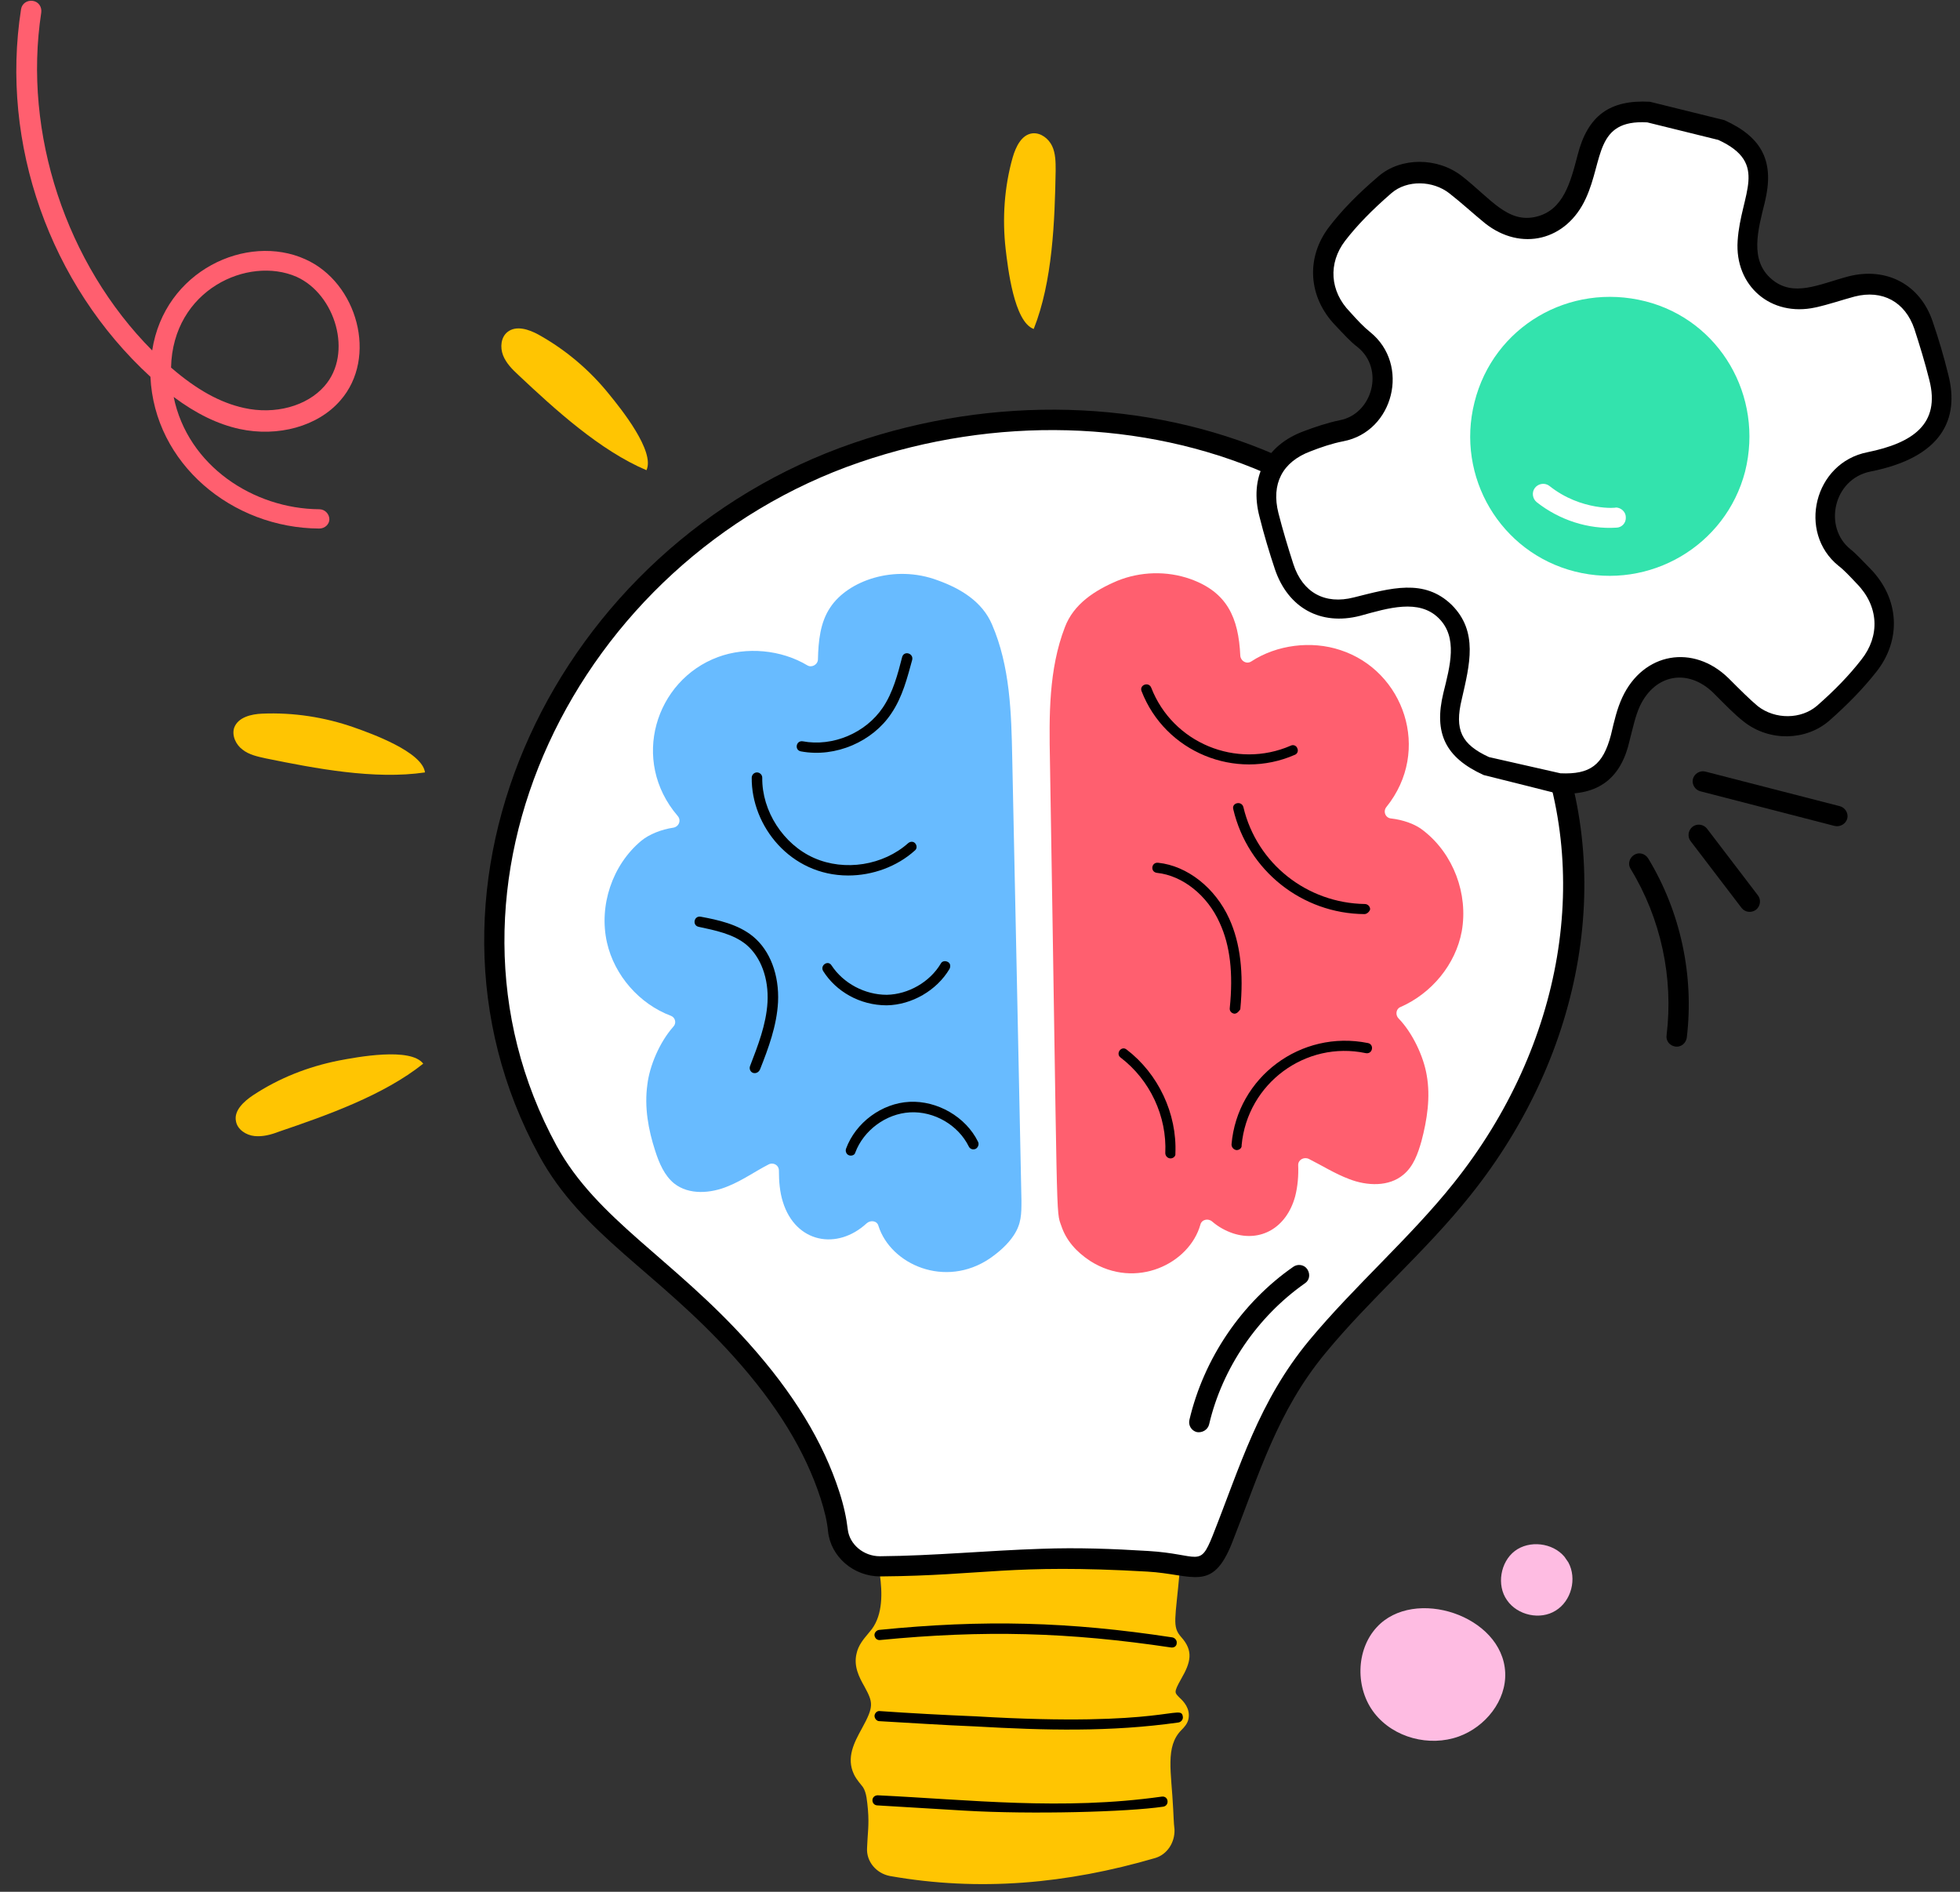 <?xml version="1.0" encoding="UTF-8"?>
<!DOCTYPE svg PUBLIC '-//W3C//DTD SVG 1.0//EN'
          'http://www.w3.org/TR/2001/REC-SVG-20010904/DTD/svg10.dtd'>
<svg height="431.3" preserveAspectRatio="xMidYMid meet" version="1.0" viewBox="31.5 41.2 446.9 431.3" width="446.9" xmlns="http://www.w3.org/2000/svg" xmlns:xlink="http://www.w3.org/1999/xlink" zoomAndPan="magnify"
><rect x="31.5" y="41.2" width="446.9" height="431.3" fill="#333333" stroke="none"/><g
  ><g
    ><g
      ><g id="change1_2"
        ><path d="M294.1,462.6c-19.4,5.7-38.9,7.6-59.3,4c-1.9-0.3-3.4-2.1-3.3-4c0.1-3,0.5-5.2,0.2-9 c-0.6-7.3-2.1-6-3.4-8.9c-2.3-5,4.7-10,4.1-15.4c-0.4-3.7-4.2-6.8-3.4-10.4c1-4.6,7.1-4.3,5.3-19c-0.2-1.4,0.9-2.5,2.3-2.6 c21.8-3.4,39.9-2.9,59.2-0.8c1.3,0,2.4,1.1,2.3,2.5c-1,10.5-1.8,13.7,0.2,16.3c0.5,0.7,1.2,1.3,1.6,2.1c1.7,3.5-4.4,7.6-2.5,11 c0.9,1.5,3,2.5,2.7,4.2c-0.1,0.7-0.8,1.2-1.3,1.7c-3.4,3.4-3.1,8.8-2.7,13.5c0.4,3.9,0.4,7.1,0.7,10.7 C296.9,460.3,295.8,462,294.1,462.6z" fill="#ffc502"
        /></g
        ><g id="change1_1"
        ><path d="M234.4,468.9c-3.1-0.6-5.4-3.3-5.2-6.4c0.1-3.1,0.5-5.1,0.2-8.7c-0.2-2-0.3-3.8-1.1-5.1 c-0.4-0.6-1.5-1.7-2.1-3c-1.8-3.8,0.1-7.3,1.8-10.4c2.8-5.1,2.6-5.9,0.6-9.6c-1.2-2.1-2.5-4.6-1.8-7.5c0.4-1.9,1.6-3.3,2.6-4.5 c0.3-0.4,0.6-0.7,0.9-1.1c2.5-3.4,2.4-8.3,1.8-12.5c-0.3-2.7,1.8-5,4.5-5.2c31.6-4.9,57.9-0.9,59.6-0.8c2.9,0.3,4.6,2.6,4.3,5.1 c-1,11.3-1.8,12.8,0.3,15.2c2.9,3.2,2.2,5.8,0,9.6c-1.8,3.2-1.4,3.1-0.4,4.2c1,0.9,2.5,2.5,2.1,4.8c-0.2,1.2-1.1,2.1-1.6,2.6 c-3.8,3.8-2.3,9.6-1.9,18.1c0.1,1.5,0.1,3,0.3,4.6c0.1,3-1.7,5.7-4.4,6.5l0,0C274.7,470.7,254.8,472.5,234.4,468.9z M237,399.6 c0.3,6.9,0.2,12-4.1,17.2c-0.8,0.9-1.4,1.7-1.6,2.6c-0.3,1.2,0.5,2.6,1.4,4.2c2.9,5.2,3,7.6-0.6,14c-1.5,2.8-2.4,4.6-1.7,6.1 c0.2,0.4,0.5,0.8,0.9,1.3c2.1,2.6,2.4,4.7,2.7,8.2c0.4,4.2-0.1,6.4-0.2,9.5c0,0.8,0.6,1.5,1.4,1.7c18.9,3.3,37.9,2,58.2-4 c0.7-0.2,1.2-1,1.2-1.8c-0.3-3.7-0.3-6.8-0.7-10.5c-0.5-5.3-0.7-11.3,3.4-15.4c0.2-0.2,0.4-0.4,0.5-0.5 c-0.5-0.6-1.6-1.4-2.2-2.6c-1.6-2.9,0-5.8,1.2-7.8c1.8-3.1,1.5-3.2,0.6-4.1c-4-4.5-2.2-8-1.5-18.8 C293.1,398.7,268.6,394.7,237,399.6z" fill="#ffc502"
        /></g
      ></g
      ><g
      ><g id="change2_2"
        ><path d="M190.9,339.1c-12.4-11.8-26.4-20.7-34.5-35.6c-32.3-59.2,2.9-135.9,70.4-159.1c30.3-10.4,64.8-10.3,94.3,2.5 c26.1,11.4,50.9,34.4,61.6,58.8c15.5,35.3,6.3,76.4-17.9,106.7c-10.1,12.6-22.6,23.4-32.9,35.8c-11.3,13.6-15.5,28.2-21.7,43.9 c-3.8,9.5-6.1,5.6-17,5c-31-1.8-37.6,0.9-61,1.1c-4.8,0-9.2-3.4-9.7-8.2c-0.3-2.7-1-5.4-1.8-8 C215.3,365.3,203.6,351.2,190.9,339.1z" fill="#fff"
        /></g
        ><g id="change3_13"
        ><path d="M293.1,399.5c-31.4-1.8-37,0.9-60.8,1.1c0,0-0.1,0-0.1,0c-6.1,0-11.3-4.5-11.9-10.3c-0.2-2.2-0.8-4.7-1.7-7.5 c-3.5-10.8-10-21.4-19.8-32.3c-17.5-19.5-34.5-27.7-44.4-45.9c-33.6-61.6,4-139.2,71.7-162.4c32-11,66.9-10,96,2.6 c27.4,11.9,52,35.5,62.8,60c15.1,34.4,8.1,76.2-18.2,109c-10.2,12.8-22.8,23.5-33,35.9c-11,13.3-15.1,27.6-21.3,43.3 C307.9,404.3,303.6,400.1,293.1,399.5z M293.3,394.8c11.7,0.7,11.7,4,14.7-3.5c6.3-15.9,10.5-30.6,22-44.5 c10.3-12.4,23-23.4,32.9-35.8c25.2-31.5,31.9-71.5,17.6-104.3c-10.3-23.5-34-46.1-60.4-57.6c-28-12.2-61.7-13.1-92.6-2.5 c-64.7,22.2-101.3,96.7-69.1,155.8c9.2,16.8,26.6,25.8,43.8,45c10.2,11.4,17,22.5,20.7,34c1,3.1,1.6,5.9,1.9,8.5 c0.4,3.4,3.6,6.1,7.3,6.1h0.1c12.2-0.1,24.4-1.3,36.8-1.7C277.3,394,285.1,394.3,293.3,394.8z"
        /></g
      ></g
      ><g id="change3_8"
      ><path d="M298.5,416.8c-23.4-3.5-42.7-4-66.3-1.7c-0.7,0.1-1.2-0.4-1.3-1c-0.1-0.6,0.4-1.2,1-1.3c23.9-2.4,43.3-1.9,66.9,1.7 c0.6,0.1,1.1,0.7,1,1.3C299.8,416.5,299.2,416.9,298.5,416.8z"
      /></g
      ><g id="change3_4"
      ><path d="M253.9,434.8c-7.4-0.3-14.8-0.8-21.9-1.2c-0.6,0-1.1-0.6-1.1-1.2c0-0.6,0.6-1.2,1.2-1.1c7.2,0.5,14.6,0.9,21.9,1.2 c43.7,2.6,46.8-3,47.2,0.1c0.1,0.6-0.4,1.2-1,1.3C284.7,436.1,269.7,435.7,253.9,434.8z"
      /></g
      ><g id="change3_3"
      ><path d="M251.5,454l-20-1.2c-1.4-0.1-1.5-2.2,0.1-2.3c20.9,1,42.2,3.5,64.8,0.3c1.6-0.2,1.8,2.1,0.3,2.3 C288.6,454.3,266.7,454.9,251.5,454z"
      /></g
      ><g id="change3_14"
      ><path d="M304.4,367.7c-1.2-0.3-2-1.5-1.7-2.8c3.3-14,11.9-26.7,23.7-34.9c1-0.7,2.5-0.5,3.2,0.6c0.7,1.1,0.5,2.5-0.6,3.2 c-10.8,7.6-18.8,19.3-21.8,32.1C306.9,367.2,305.6,367.9,304.4,367.7z"
      /></g
    ></g
    ><g
    ><g id="change4_1"
      ><path d="M273.5,320.7c-1.3-3.7-0.8,1.8-2.6-106c-0.2-10.3-0.3-20.9,3.4-30.5c2-5.3,6.8-8.4,12-10.6 c5.2-2.1,11.2-2.3,16.6-0.4c8.4,3,11,8.8,11.4,17.5c0.1,1.2,1.4,2,2.5,1.3c5.8-3.8,13.7-4.8,20.3-2.6 c14.5,4.7,20.9,22.9,10.5,35.8c-0.8,1-0.2,2.5,1.1,2.6c2.7,0.3,5.6,1.3,7.4,2.8c6.8,5.3,10.2,14.4,8.7,22.9 c-1.4,7.6-6.9,14.2-14,17.3c-1,0.4-1.2,1.8-0.4,2.6c3.2,3.3,5.7,8.7,6.4,12.9c0.9,5,0.1,10.2-1.2,15.1c-0.8,2.8-1.8,5.7-4.1,7.6 c-3.3,2.8-8.3,2.6-12.4,1c-3.2-1.2-6.2-3.1-9.2-4.6c-1.1-0.5-2.4,0.2-2.4,1.4c0.1,2.4-0.1,4.9-0.7,7.2c-2,7.2-7.9,10.4-14.1,8.4 c-1.8-0.6-3.4-1.5-4.8-2.7c-0.9-0.8-2.4-0.5-2.7,0.7c-2.5,8.9-14.7,14.9-25.1,8.3C276.9,326.6,274.6,324,273.5,320.7z" fill="#ff5f6f"
      /></g
      ><g id="change5_1"
      ><path d="M264.4,314.9c-0.4-18.6-1.6-78.5-2.1-100.9c-0.2-10.3-0.5-20.9-4.6-30.4c-2.2-5.2-7.1-8.2-12.4-10.1 c-9.9-3.7-20.5,0.1-24.5,6.2c-2.3,3.4-2.7,7.7-2.8,11.8c0,1.2-1.4,2-2.4,1.4c-6-3.6-13.9-4.3-20.4-1.9 c-14.3,5.3-20,23.6-9.2,36.2c0.9,1,0.3,2.5-1,2.7c-2.7,0.4-5.5,1.5-7.3,3c-6.6,5.5-9.7,14.8-7.8,23.2c1.7,7.5,7.4,14,14.6,16.7 c1,0.4,1.3,1.7,0.5,2.5c-3.1,3.5-5.4,8.9-5.9,13.2c-0.7,5.1,0.2,10.2,1.8,15.1c0.9,2.8,2.1,5.6,4.3,7.4c3.4,2.7,8.4,2.3,12.4,0.6 c3.2-1.3,6-3.3,9.1-4.9c1.1-0.6,2.4,0.1,2.4,1.4c0,2.4,0.2,4.9,0.9,7.1c2.9,9.4,12.4,11.1,19.1,4.9c0.9-0.8,2.4-0.6,2.7,0.6 c2.8,8.8,15.2,14.3,25.4,7.4c2-1.4,4-3.1,5.4-5.2C264.4,320.2,264.4,318,264.4,314.9z" fill="#68bbff"
      /></g
      ><g id="change3_6"
      ><path d="M291.8,198.8c-0.6-1.4,1.6-2.3,2.2-0.8c4.9,12.6,19.4,18.6,31.8,13.2c0.6-0.3,1.3,0,1.5,0.6c0.3,0.6,0,1.3-0.6,1.5 C313.2,219.2,297.2,212.7,291.8,198.8z"
      /></g
      ><g id="change3_9"
      ><path d="M342.6,249.6C342.6,249.6,342.6,249.6,342.6,249.6c-14.2-0.1-26.6-9.9-29.9-23.9c-0.4-1.5,1.9-2,2.3-0.5 c3.1,13,14.6,21.9,27.7,22.1c0.6,0,1.2,0.5,1.2,1.2C343.8,249,343.2,249.6,342.6,249.6z"
      /></g
      ><g id="change3_11"
      ><path d="M313,272.3c0,0-0.1,0-0.1,0c-0.6-0.1-1.1-0.6-1-1.3c0.8-7.9,0.1-14.2-2.3-19.4c-2.8-6.3-8.5-10.8-14.3-11.4 c-1.6-0.2-1.3-2.5,0.3-2.3c6.6,0.7,13,5.7,16.2,12.8c2.5,5.5,3.3,12.3,2.5,20.6C314,271.8,313.5,272.3,313,272.3z"
      /></g
      ><g id="change3_18"
      ><path d="M313.5,303.4c0,0-0.1,0-0.1,0c-0.6-0.1-1.1-0.6-1.1-1.3c1.3-15.3,15.8-26.2,31.1-23.1c1.5,0.3,1.1,2.6-0.5,2.3 c-13.7-2.9-27,6.9-28.3,21C314.7,302.9,314.1,303.4,313.5,303.4z"
      /></g
      ><g id="change3_5"
      ><path d="M298.4,305.3C298.4,305.3,298.4,305.3,298.4,305.3c-0.7,0-1.2-0.6-1.2-1.2c0.4-8.4-3.5-16.7-10.2-21.8 c-1.2-0.9,0.2-2.8,1.4-1.8c7.2,5.5,11.5,14.6,11.1,23.7C299.6,304.8,299,305.3,298.4,305.3z"
      /></g
      ><g id="change3_16"
      ><path d="M214.1,212.5c-1.5-0.3-1.1-2.5,0.4-2.3c6.9,1.3,14.4-1.9,18.3-7.7c2.3-3.4,3.4-7.6,4.4-11.5c0.4-1.5,2.6-0.9,2.3,0.6 c-1.1,4-2.2,8.5-4.8,12.3C230.5,210.2,222.1,214,214.1,212.5z"
      /></g
      ><g id="change3_10"
      ><path d="M224.9,240.8c-13.2,0-22.1-11.3-22-22.3c0-0.6,0.5-1.2,1.2-1.2h0c0.6,0,1.2,0.5,1.2,1.2c-0.1,7.6,4.8,15.2,11.8,18.3 c7,3.1,15.8,1.7,21.5-3.4c0.5-0.4,1.2-0.4,1.6,0.1c0.4,0.5,0.4,1.2-0.1,1.6C236,238.8,230.4,240.8,224.9,240.8z"
      /></g
      ><g id="change3_1"
      ><path d="M203.2,285.8c-0.6-0.2-0.9-0.9-0.7-1.5c1.8-4.7,3.7-9.5,4-14.6c0.3-5.4-1.5-10.3-4.8-13.1c-3-2.5-7.2-3.3-10.9-4.1 c-1.5-0.3-1.1-2.6,0.5-2.3c3.8,0.7,8.5,1.7,11.9,4.5c3.9,3.2,6,8.8,5.7,15c-0.3,5.4-2.2,10.5-4.1,15.3 C204.5,285.7,203.8,286,203.2,285.8z"
      /></g
      ><g id="change3_19"
      ><path d="M219.2,262.6c-0.8-1.3,1.1-2.6,1.9-1.3c2.7,4.1,7.6,6.7,12.6,6.7c4.9-0.1,9.8-2.9,12.3-7.1c0.3-0.6,1-0.7,1.6-0.4 c0.6,0.3,0.7,1,0.4,1.6c-2.9,4.9-8.6,8.2-14.3,8.3C227.5,270.4,222.1,267.2,219.2,262.6z"
      /></g
      ><g id="change3_7"
      ><path d="M225.1,304.6c-0.6-0.2-0.9-0.9-0.7-1.5c2.2-6,8.2-10.4,14.5-10.7c6.3-0.3,12.8,3.4,15.6,9.1c0.3,0.6,0,1.3-0.5,1.6 c-0.6,0.3-1.3,0.1-1.6-0.5c-2.4-4.9-7.9-8.1-13.4-7.8c-5.5,0.3-10.6,4.1-12.5,9.2C226.4,304.5,225.7,304.8,225.1,304.6z"
      /></g
    ></g
    ><g
    ><g id="change1_5"
      ><path d="M262.4,77.1c0.7-2.4,2-5.2,4.5-5.5c1.9-0.2,3.7,1.2,4.5,2.9c0.8,1.7,0.8,3.7,0.8,5.6 c-0.2,11.5-0.7,25.3-5,36.1c-4.5-1.6-5.9-14-6.4-18.2C260,91,260.5,83.8,262.4,77.1z" fill="#ffc502"
      /></g
      ><g id="change1_6"
      ><path d="M154.3,117.5c-2.2-1.2-5.1-2.2-7.1-0.6c-1.5,1.2-1.7,3.5-1,5.3c0.7,1.8,2.1,3.2,3.5,4.5 c8.4,7.9,18.6,17.2,29.2,21.7c2-4.3-5.8-14-8.5-17.3C165.9,125.5,160.4,120.9,154.3,117.5z" fill="#ffc502"
      /></g
      ><g id="change1_3"
      ><path d="M89.2,290.9c-2.1,1.4-4.4,3.5-3.9,5.9c0.3,1.9,2.3,3.2,4.2,3.4c1.9,0.2,3.8-0.3,5.6-1 c10.9-3.7,23.9-8.3,32.9-15.5c-2.9-3.8-15.1-1.5-19.3-0.7C101.7,284.4,95.1,287,89.2,290.9z" fill="#ffc502"
      /></g
      ><g id="change1_4"
      ><path d="M91.3,203.9c-2.5,0.1-5.5,0.8-6.4,3.2c-0.6,1.8,0.4,3.9,1.9,5c1.5,1.2,3.5,1.6,5.3,2 c11.3,2.3,24.8,4.9,36.3,3.2c-0.6-4.7-12.3-8.9-16.3-10.3C105.5,204.7,98.4,203.6,91.3,203.9z" fill="#ffc502"
      /></g
    ></g
    ><g
    ><g
      ><g id="change2_1"
        ><path d="M387,219.8c-5.5-1.4-11-2.8-16.6-4.2c-13.5-6.2-6.4-15.4-5.7-25.3c0.5-8.1-5.1-13.8-13.2-13.2 c-3.5,0.3-6.9,1.3-10.3,2.1c-7.8,2-14.1-1.5-16.6-9.1c-1.3-3.9-2.4-7.8-3.5-11.8c-2-7.9,1.1-14,8.7-16.9c2.6-1,5.2-1.9,7.8-2.4 c9.4-1.8,12.8-14.6,5.1-20.8c-1.8-1.4-3.3-3.2-4.8-4.8c-5.3-5.6-5.9-13.2-1.2-19.2c3.2-4.2,7-7.8,10.9-11.2 c4.4-3.8,11.5-3.6,16.1,0c2.8,2.2,5.3,4.6,8.1,6.8c7,5.6,15.7,3.4,19.4-4.8c3.7-8.2,2-19.5,16.7-18.6c5.5,1.4,11,2.8,16.6,4.2 c13.5,6.2,6.4,15.4,5.7,25.3c-0.6,8.8,6.3,14.7,14.9,12.8c3-0.7,5.9-1.7,8.9-2.5c7.5-1.9,14,1.5,16.4,8.9 c1.3,3.9,2.5,7.8,3.5,11.8c3,11.5-4.3,17-15.9,19.3c-10.3,2.1-13.4,15.5-5.6,21.8c1.6,1.3,2.9,2.9,4.4,4.3 c5.8,5.9,6.3,14,1.2,20.4c-3.1,3.9-6.7,7.5-10.4,10.8c-4.5,3.9-11.6,3.9-16.4,0.2c-2.5-2-4.7-4.3-6.9-6.6 c-6.9-6.7-16.3-5-20.4,3.8c-1.2,2.6-1.8,5.4-2.5,8.1C399,217.3,395.1,220.3,387,219.8z" fill="#fff"
        /></g
        ><g id="change3_2"
        ><path d="M386.8,222.1c-0.5,0-0.1,0-17-4.2c-8.8-4-11.4-9.6-9.2-18.7c1.5-6.1,3.4-12.7-1.1-17.1c-4.5-4.4-11.4-2.3-17.9-0.5 c-9,2.3-16.4-1.8-19.4-10.6c-1.3-3.9-2.5-7.9-3.5-11.9c-2.4-9,1.4-16.4,10.1-19.6c2.4-0.9,5.3-1.9,8.2-2.5 c7.4-1.4,10.3-11.7,4-16.7c-1.7-1.3-3.1-2.9-5.1-5c-6.1-6.4-6.7-15.3-1.4-22.3c2.9-3.8,6.5-7.5,11.3-11.6 c5.1-4.4,13.5-4.4,19.1,0c6.5,5.1,10.4,10.8,16.9,9.2c6.2-1.5,7.8-7.9,9.4-14c2.3-9.1,7.4-12.7,16.5-12.2l17,4.2 c8.8,4,11.4,9.6,9.2,18.7c-1.6,6.4-3.5,13.2,1.5,17.5c5,4.3,10.8,1.2,17.6-0.6c8.7-2.2,16.4,1.9,19.2,10.4 c1.3,3.8,2.5,7.8,3.5,11.9c2.7,10.3-1.5,19-17.7,22.2c-8.5,1.7-10.8,12.7-4.6,17.7c1.5,1.2,2.8,2.7,4.6,4.5 c6.6,6.8,7.1,16.2,1.3,23.5c-3,3.8-6.5,7.4-10.7,11.1c-5.3,4.6-13.6,4.8-19.4,0.3c-2.2-1.7-4.2-3.8-7.1-6.7 c-5.7-5.5-13.2-4.3-16.7,3.1c-1,2.2-1.5,4.6-2.3,7.7C401.2,218.5,396.1,222.7,386.8,222.1z M387.3,217.5 c6.8,0.3,9.7-1.9,11.5-8.7c0.8-3.4,1.4-6,2.6-8.6c4.8-10.3,16.2-12.2,24.2-4.4c2.8,2.8,4.8,4.8,6.7,6.4c4,3.1,9.9,3,13.5-0.1 c4-3.5,7.3-6.9,10.1-10.5c4.3-5.4,4-12.2-1-17.3c-1.7-1.8-3-3.2-4.2-4.1c-9.4-7.6-5.6-23.5,6.6-25.9c10.3-2.1,16.7-6.4,14.1-16.5 c-1-4-2.2-7.9-3.4-11.6c-2.1-6.2-7.3-9-13.6-7.4c-3,0.8-5.8,1.8-9,2.5c-10.1,2.2-18.4-4.9-17.7-15.2c0.7-10.8,7.3-17.6-4.4-23 l-16.2-4c-12-0.7-10,8.6-14,17.3c-4.4,9.7-14.8,12.2-23,5.7c-2.7-2.2-5.4-4.7-8.1-6.8c-3.8-3-9.7-3.1-13.2-0.1 c-4.5,3.9-7.9,7.4-10.6,10.9c-3.9,5.1-3.5,11.5,1.1,16.2c1.7,1.9,3.1,3.4,4.6,4.6c9.2,7.4,5.4,22.7-6.1,24.9 c-2.6,0.5-5.2,1.4-7.5,2.3c-6.4,2.4-9,7.4-7.3,14.1c1,3.9,2.2,7.9,3.4,11.6c2.1,6.5,7.2,9.3,13.8,7.6c8.4-2.1,16-4.4,22.3,1.7 c6.1,6.1,4.1,13.6,2.3,21.5c-1.7,7-0.1,10.3,6.2,13.2L387.3,217.5z"
        /></g
      ></g
      ><g id="change6_1"
      ><path d="M390.6,171.5c-17-4.3-27.2-21.6-22.9-38.6c4.3-17.2,21.6-27.4,39-23c16.9,4.3,27,21.6,22.7,38.8 C425,165.6,407.7,175.8,390.6,171.5z" fill="#33e3ad"
      /></g
      ><g id="change2_3"
      ><path d="M381.9,155.7c-1-0.8-1.2-2.3-0.4-3.3c0.8-1,2.3-1.2,3.3-0.4c7.3,5.8,15.6,5,15.1,4.9c1.2,0,2.3,1,2.3,2.2 c0.1,1.3-0.9,2.4-2.2,2.4C393.7,161.9,387.1,159.8,381.9,155.7z" fill="#fff"
      /></g
    ></g
    ><g
    ><g id="change3_12"
      ><path d="M449.8,229.5l-30.6-7.9c-1.2-0.3-2-1.6-1.7-2.8c0.3-1.2,1.6-2,2.8-1.7L451,225c1.2,0.3,2,1.6,1.7,2.8 C452.4,229,451.1,229.8,449.8,229.5z"
      /></g
      ><g id="change3_17"
      ><path d="M428.6,248.2L417,233c-0.8-1-0.6-2.5,0.4-3.3c1-0.8,2.5-0.6,3.3,0.4l11.6,15.2c0.8,1,0.6,2.5-0.4,3.3 C430.8,249.4,429.4,249.2,428.6,248.2z"
      /></g
      ><g id="change3_15"
      ><path d="M413.5,279.8c-1.3-0.2-2.2-1.3-2-2.6c1.6-13.1-1.3-26.6-8.2-37.9c-0.7-1.1-0.3-2.5,0.8-3.2c1.1-0.7,2.5-0.3,3.2,0.8 c7.4,12.2,10.5,26.7,8.8,40.9C415.9,279.1,414.7,280,413.5,279.8z"
      /></g
    ></g
    ><g
    ><g
      ><g id="change7_2"
        ><path d="M388.2,396.1c-2.7-3.2-8-3.8-11.3-1.3c-3.3,2.5-4.2,7.8-1.8,11.2c2.4,3.5,7.6,4.6,11.1,2.4 c3.6-2.2,4.9-7.3,2.9-11" fill="#febce2"
        /></g
      ></g
      ><g
      ><g id="change7_1"
        ><path d="M345.4,412.2c-4.8,5.2-4.9,14-0.5,19.6s12.5,7.7,19.2,5.3c6.1-2.2,10.9-8.2,10.6-14.6 C374.1,409.5,353.9,402.9,345.4,412.2z" fill="#febce2"
        /></g
      ></g
    ></g
    ><g id="change4_2"
    ><path d="M104.3,161.7C104.3,161.7,104.3,161.7,104.3,161.7c-19.9-0.1-37.6-14.8-38.5-34.6c0,0,0,0,0,0 c-22.9-21-34.3-53.1-29.5-83.8c0.2-1.3,1.4-2.1,2.7-1.9c1.3,0.2,2.1,1.4,1.9,2.7c-4.2,27.5,5.7,57.3,25.3,77 c2.8-18.2,21.6-26.8,34.9-20.8c11.9,5.3,16.6,22.4,8,32.2c-5.1,5.9-14.2,8.4-23,6.5c-5-1.1-9.9-3.5-15-7.3 c3.2,15.7,18.2,25.5,33.2,25.6c1.3,0,2.3,1.1,2.3,2.3C106.6,160.7,105.6,161.7,104.3,161.7z M70.5,125c5.9,5.1,11.2,8,16.6,9.2 c7.1,1.6,14.4-0.4,18.4-5c6.5-7.4,2.5-20.9-6.4-24.9C88.1,99.5,70.9,107.2,70.5,125z" fill="#ff5f6f"
    /></g
  ></g
></svg
>
